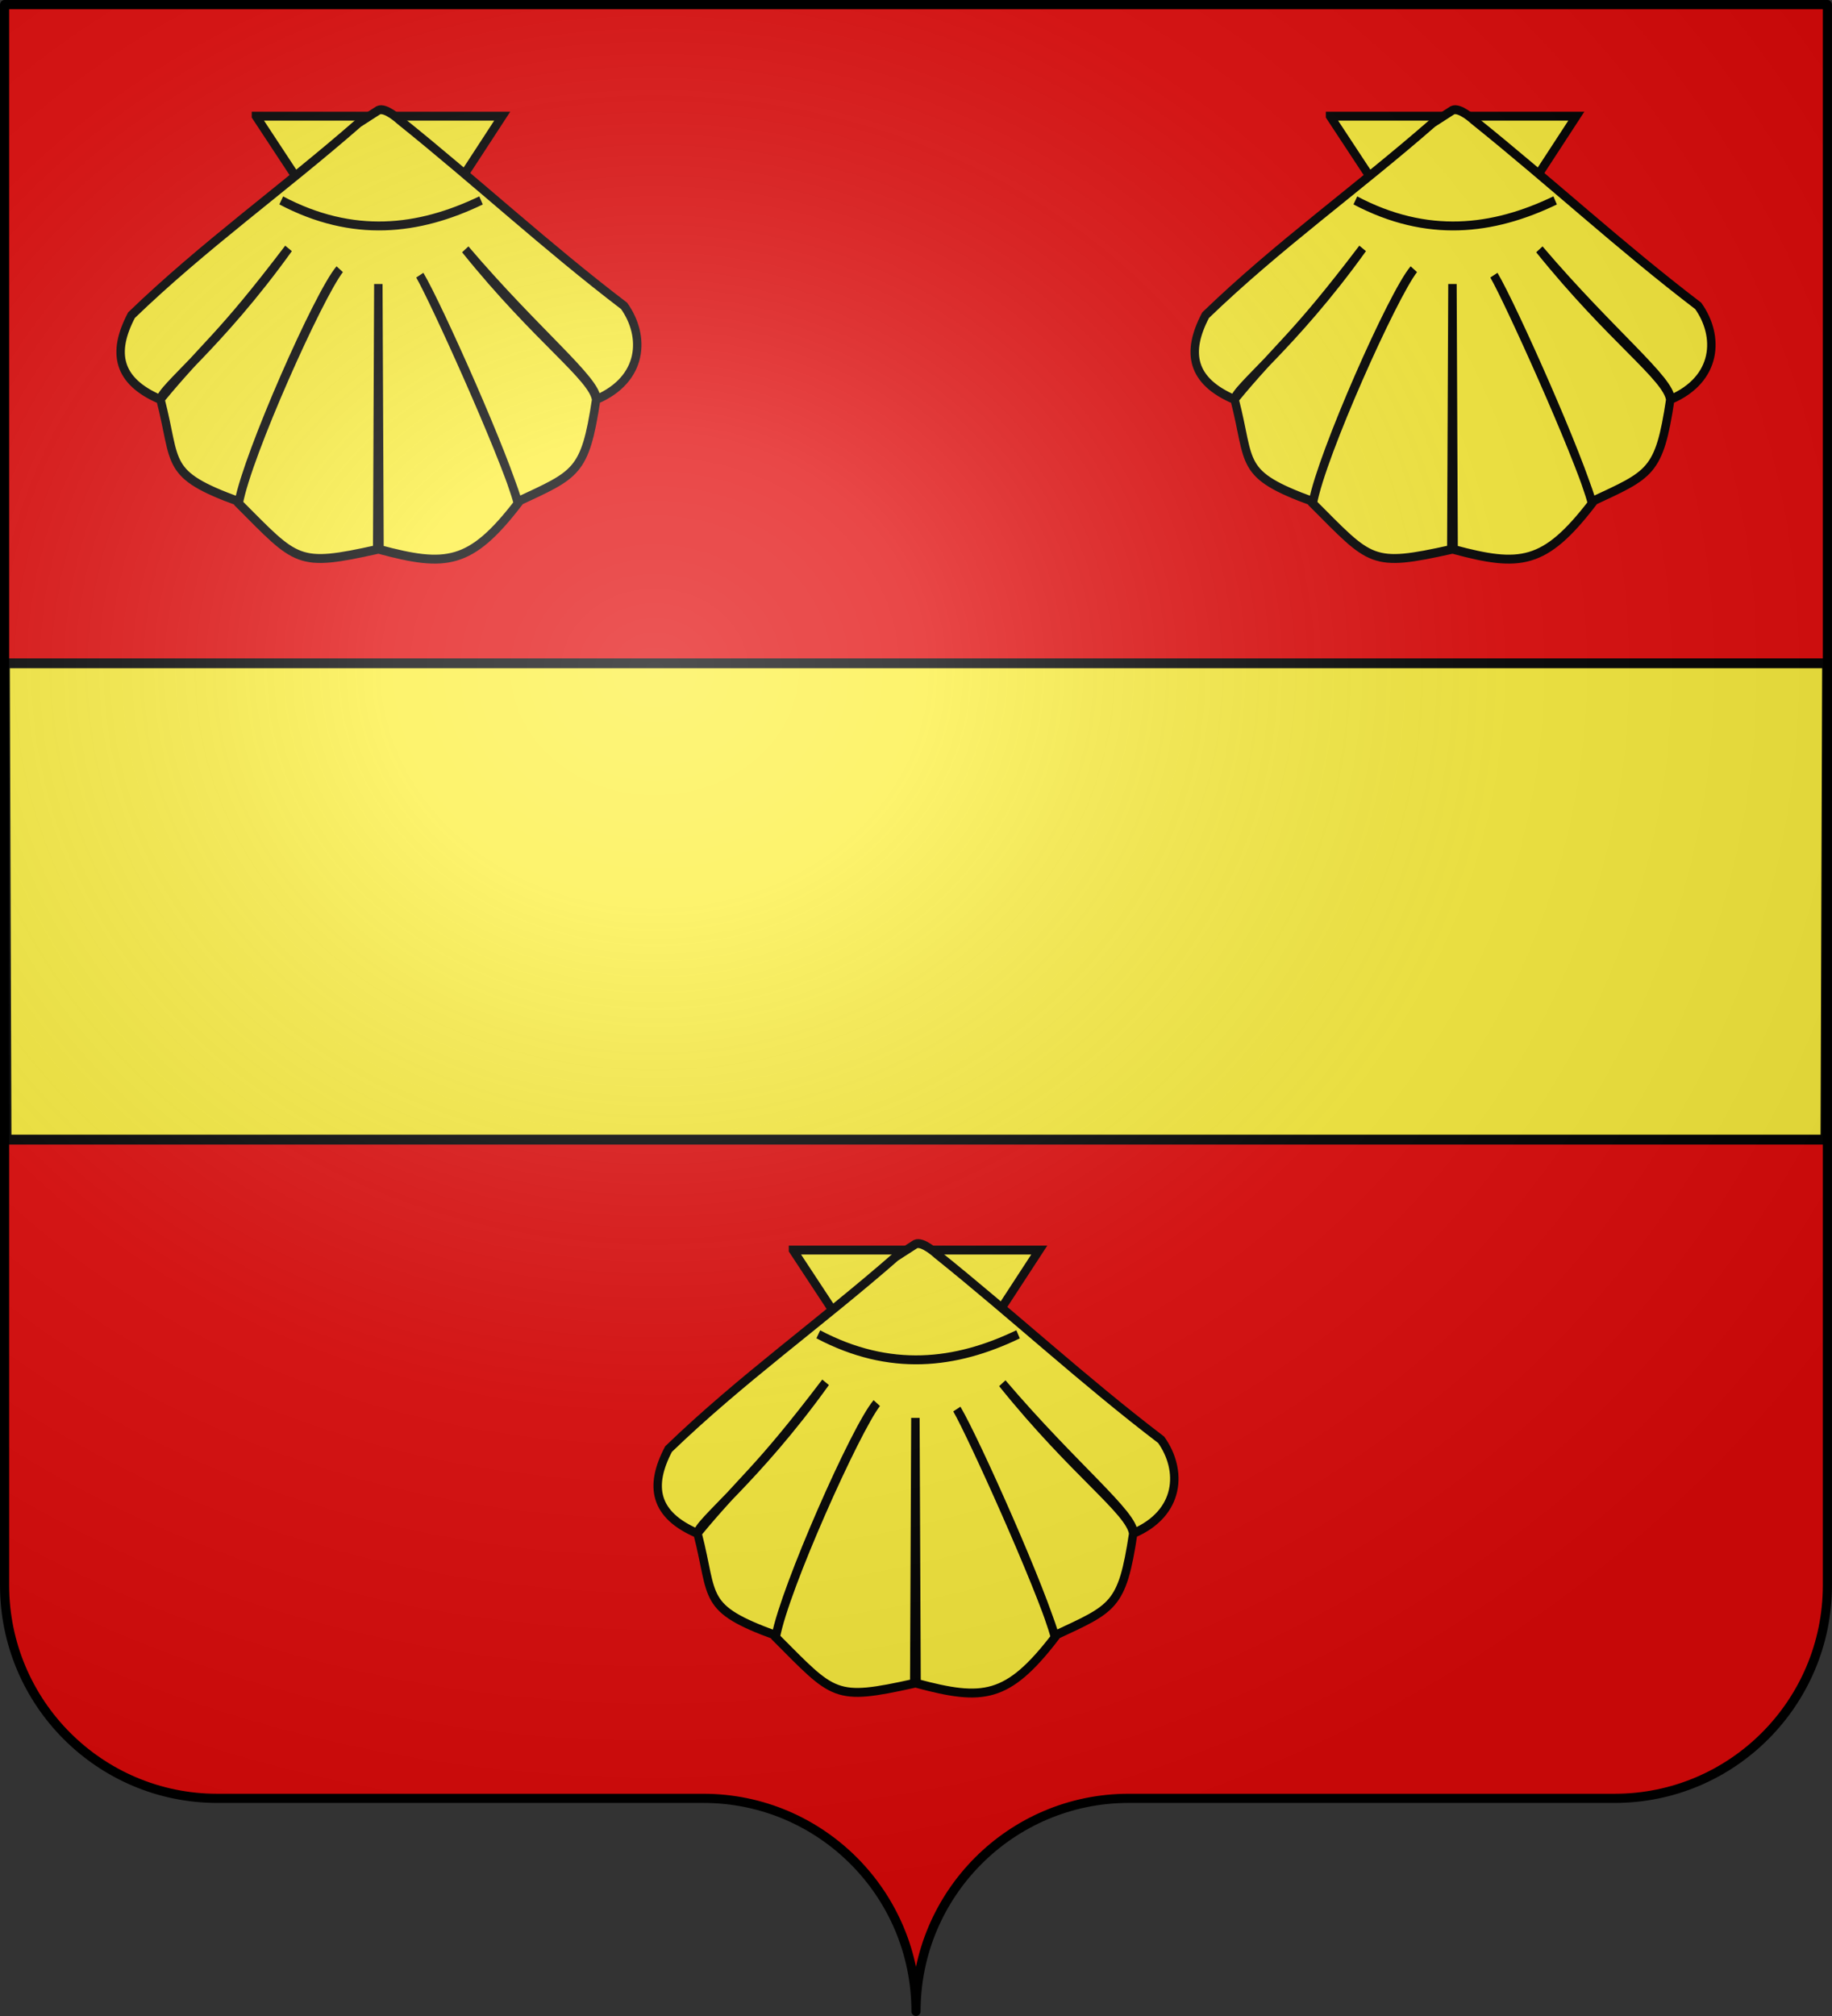 <svg xmlns="http://www.w3.org/2000/svg" xmlns:xlink="http://www.w3.org/1999/xlink" width="600.003" height="660" version="1.0"><rect width="100%" height="100%" fill="#333333" stroke="none"/><desc>Flag of Canton of Valais (Wallis)</desc><defs><radialGradient xlink:href="#a" id="b" cx="285.186" cy="200.448" r="300" fx="285.186" fy="200.448" gradientTransform="matrix(1.551 0 0 1.35 -152.894 151.099)" gradientUnits="userSpaceOnUse"/><linearGradient id="a"><stop offset="0" style="stop-color:white;stop-opacity:.314"/><stop offset=".19" style="stop-color:white;stop-opacity:.251"/><stop offset=".6" style="stop-color:#6b6b6b;stop-opacity:.125"/><stop offset="1" style="stop-color:black;stop-opacity:.125"/></linearGradient></defs><g style="display:inline"><g style="fill:#e20909"><g style="fill:#e20909;stroke:none;display:inline"><path d="M375 860.862c0-38.504 31.203-69.753 69.65-69.753h159.2c38.447 0 69.65-31.25 69.65-69.754V203.862h-597v517.493c0 38.504 31.203 69.754 69.65 69.754h159.2c38.447 0 69.65 31.25 69.65 69.753" style="fill:#e20909;fill-opacity:1;fill-rule:nonzero;stroke:none;stroke-width:3;stroke-linecap:round;stroke-linejoin:round;stroke-miterlimit:4;stroke-dasharray:none;stroke-dashoffset:0;stroke-opacity:1;display:inline" transform="translate(-75 -202.362)"/></g></g></g><g style="display:inline"><g style="display:inline"><g style="stroke:#000"><path d="m154.112 292.198.52 155.927h595.737l.519-155.927z" style="fill:#fcef3c;fill-opacity:1;fill-rule:evenodd;stroke:#000;stroke-width:3.224;stroke-linecap:butt;stroke-linejoin:miter;stroke-miterlimit:4;stroke-dasharray:none;stroke-opacity:1" transform="translate(-152.5 -75.038)"/></g></g><g style="opacity:1"><g style="fill:#fdef3c;fill-opacity:1;stroke:#000;stroke-width:2.719;stroke-miterlimit:4;stroke-dasharray:none;stroke-opacity:1;display:inline"><path d="m160.088 143.24 39.926 57.312 39.536-57.313h-79.462z" style="fill:#fdef3c;fill-opacity:1;fill-rule:evenodd;stroke:#000;stroke-width:2.719;stroke-linecap:butt;stroke-linejoin:miter;stroke-miterlimit:4;stroke-dasharray:none;stroke-opacity:1" transform="matrix(1.015 0 0 1.074 -78.662 -115.807)"/><path d="M193.205 145.317c-24.415 20.16-49.988 37.34-73.277 58.592-6.371 11.439-4.51 20.095 9.277 25.69 14.759-16.923 18.768-17.905 41.384-46.036-22.423 29.559-41.451 42.844-41.29 46.098 5.38 19.66.987 22.705 25.28 31.063 2.902-14.41 25.627-63.19 32.519-70.814-6.737 8.182-29.757 56.596-32.581 71.376 18.946 17.92 18.758 19.452 44.688 14.031l.375-80.91.375 80.91c21.424 5.42 29.314 4.79 44.656-14.03-3.592-13.246-25.626-59.965-31.649-69.575 4.754 7.79 26.431 52.995 31.618 69.012 18.887-8.358 21.702-8.7 25.28-31.063-1.023-6.998-18.882-18.38-42.222-45.815 23.119 25.667 42.651 40.11 42.317 45.753 15.186-6.163 15.882-19.27 8.924-28.525-25.179-18.144-47.189-37.48-72.369-56.59 0 0-4.642-4.098-6.93-3.042z" style="fill:#fdef3c;fill-opacity:1;fill-rule:evenodd;stroke:#000;stroke-width:2.719;stroke-linecap:butt;stroke-linejoin:miter;stroke-miterlimit:4;stroke-dasharray:none;stroke-opacity:1" transform="matrix(1.015 0 0 1.074 -78.662 -115.807)"/><path d="M168.248 168.921c23.134 11.519 44.287 9.173 64.465 0" style="fill:#fdef3c;fill-opacity:1;fill-rule:evenodd;stroke:#000;stroke-width:2.719;stroke-linecap:butt;stroke-linejoin:miter;stroke-miterlimit:4;stroke-dasharray:none;stroke-opacity:1" transform="matrix(1.015 0 0 1.074 -78.662 -115.807)"/></g></g><g style="opacity:1"><g style="fill:#fdef3c;fill-opacity:1;stroke:#000;stroke-width:2.719;stroke-miterlimit:4;stroke-dasharray:none;stroke-opacity:1;display:inline"><path d="m160.088 143.24 39.926 57.312 39.536-57.313h-79.462z" style="fill:#fdef3c;fill-opacity:1;fill-rule:evenodd;stroke:#000;stroke-width:2.719;stroke-linecap:butt;stroke-linejoin:miter;stroke-miterlimit:4;stroke-dasharray:none;stroke-opacity:1" transform="matrix(1.015 0 0 1.074 273.123 -115.807)"/><path d="M193.205 145.317c-24.415 20.16-49.988 37.34-73.277 58.592-6.371 11.439-4.51 20.095 9.277 25.69 14.759-16.923 18.768-17.905 41.384-46.036-22.423 29.559-41.451 42.844-41.29 46.098 5.38 19.66.987 22.705 25.28 31.063 2.902-14.41 25.627-63.19 32.519-70.814-6.737 8.182-29.757 56.596-32.581 71.376 18.946 17.92 18.758 19.452 44.688 14.031l.375-80.91.375 80.91c21.424 5.42 29.314 4.79 44.656-14.03-3.592-13.246-25.626-59.965-31.649-69.575 4.754 7.79 26.431 52.995 31.618 69.012 18.887-8.358 21.702-8.7 25.28-31.063-1.023-6.998-18.882-18.38-42.222-45.815 23.119 25.667 42.651 40.11 42.317 45.753 15.186-6.163 15.882-19.27 8.924-28.525-25.179-18.144-47.189-37.48-72.369-56.59 0 0-4.642-4.098-6.93-3.042z" style="fill:#fdef3c;fill-opacity:1;fill-rule:evenodd;stroke:#000;stroke-width:2.719;stroke-linecap:butt;stroke-linejoin:miter;stroke-miterlimit:4;stroke-dasharray:none;stroke-opacity:1" transform="matrix(1.015 0 0 1.074 273.123 -115.807)"/><path d="M168.248 168.921c23.134 11.519 44.287 9.173 64.465 0" style="fill:#fdef3c;fill-opacity:1;fill-rule:evenodd;stroke:#000;stroke-width:2.719;stroke-linecap:butt;stroke-linejoin:miter;stroke-miterlimit:4;stroke-dasharray:none;stroke-opacity:1" transform="matrix(1.015 0 0 1.074 273.123 -115.807)"/></g></g><g style="opacity:1"><g style="fill:#fdef3c;fill-opacity:1;stroke:#000;stroke-width:2.719;stroke-miterlimit:4;stroke-dasharray:none;stroke-opacity:1;display:inline"><path d="m160.088 143.24 39.926 57.312 39.536-57.313h-79.462z" style="fill:#fdef3c;fill-opacity:1;fill-rule:evenodd;stroke:#000;stroke-width:2.719;stroke-linecap:butt;stroke-linejoin:miter;stroke-miterlimit:4;stroke-dasharray:none;stroke-opacity:1" transform="matrix(1.015 0 0 1.074 97.23 255.41)"/><path d="M193.205 145.317c-24.415 20.16-49.988 37.34-73.277 58.592-6.371 11.439-4.51 20.095 9.277 25.69 14.759-16.923 18.768-17.905 41.384-46.036-22.423 29.559-41.451 42.844-41.29 46.098 5.38 19.66.987 22.705 25.28 31.063 2.902-14.41 25.627-63.19 32.519-70.814-6.737 8.182-29.757 56.596-32.581 71.376 18.946 17.92 18.758 19.452 44.688 14.031l.375-80.91.375 80.91c21.424 5.42 29.314 4.79 44.656-14.03-3.592-13.246-25.626-59.965-31.649-69.575 4.754 7.79 26.431 52.995 31.618 69.012 18.887-8.358 21.702-8.7 25.28-31.063-1.023-6.998-18.882-18.38-42.222-45.815 23.119 25.667 42.651 40.11 42.317 45.753 15.186-6.163 15.882-19.27 8.924-28.525-25.179-18.144-47.189-37.48-72.369-56.59 0 0-4.642-4.098-6.93-3.042z" style="fill:#fdef3c;fill-opacity:1;fill-rule:evenodd;stroke:#000;stroke-width:2.719;stroke-linecap:butt;stroke-linejoin:miter;stroke-miterlimit:4;stroke-dasharray:none;stroke-opacity:1" transform="matrix(1.015 0 0 1.074 97.23 255.41)"/><path d="M168.248 168.921c23.134 11.519 44.287 9.173 64.465 0" style="fill:#fdef3c;fill-opacity:1;fill-rule:evenodd;stroke:#000;stroke-width:2.719;stroke-linecap:butt;stroke-linejoin:miter;stroke-miterlimit:4;stroke-dasharray:none;stroke-opacity:1" transform="matrix(1.015 0 0 1.074 97.23 255.41)"/></g></g></g><g style="display:inline"><path d="M76.5 203.862v517.491c0 38.505 31.203 69.755 69.65 69.755h159.2c38.447 0 69.65 31.25 69.65 69.754 0-38.504 31.203-69.754 69.65-69.754h159.2c38.447 0 69.65-31.25 69.65-69.755v-517.49z" style="fill:url(#b);fill-opacity:1;fill-rule:evenodd;stroke:none;stroke-width:3;stroke-linecap:butt;stroke-linejoin:miter;stroke-miterlimit:4;stroke-dasharray:none;stroke-opacity:1;display:inline" transform="translate(-75 -202.362)"/></g><g style="display:inline"><path d="M302.06 658.5c0-38.504 31.203-69.753 69.65-69.753h159.2c38.446 0 69.65-31.25 69.65-69.754V1.5h-597v517.493c0 38.504 31.203 69.754 69.65 69.754h159.2c38.446 0 69.65 31.25 69.65 69.753" style="fill:none;fill-opacity:1;fill-rule:nonzero;stroke:#000;stroke-width:3;stroke-linecap:round;stroke-linejoin:round;stroke-miterlimit:4;stroke-dasharray:none;stroke-dashoffset:0;stroke-opacity:1;display:inline" transform="translate(-2.06)"/></g></svg>